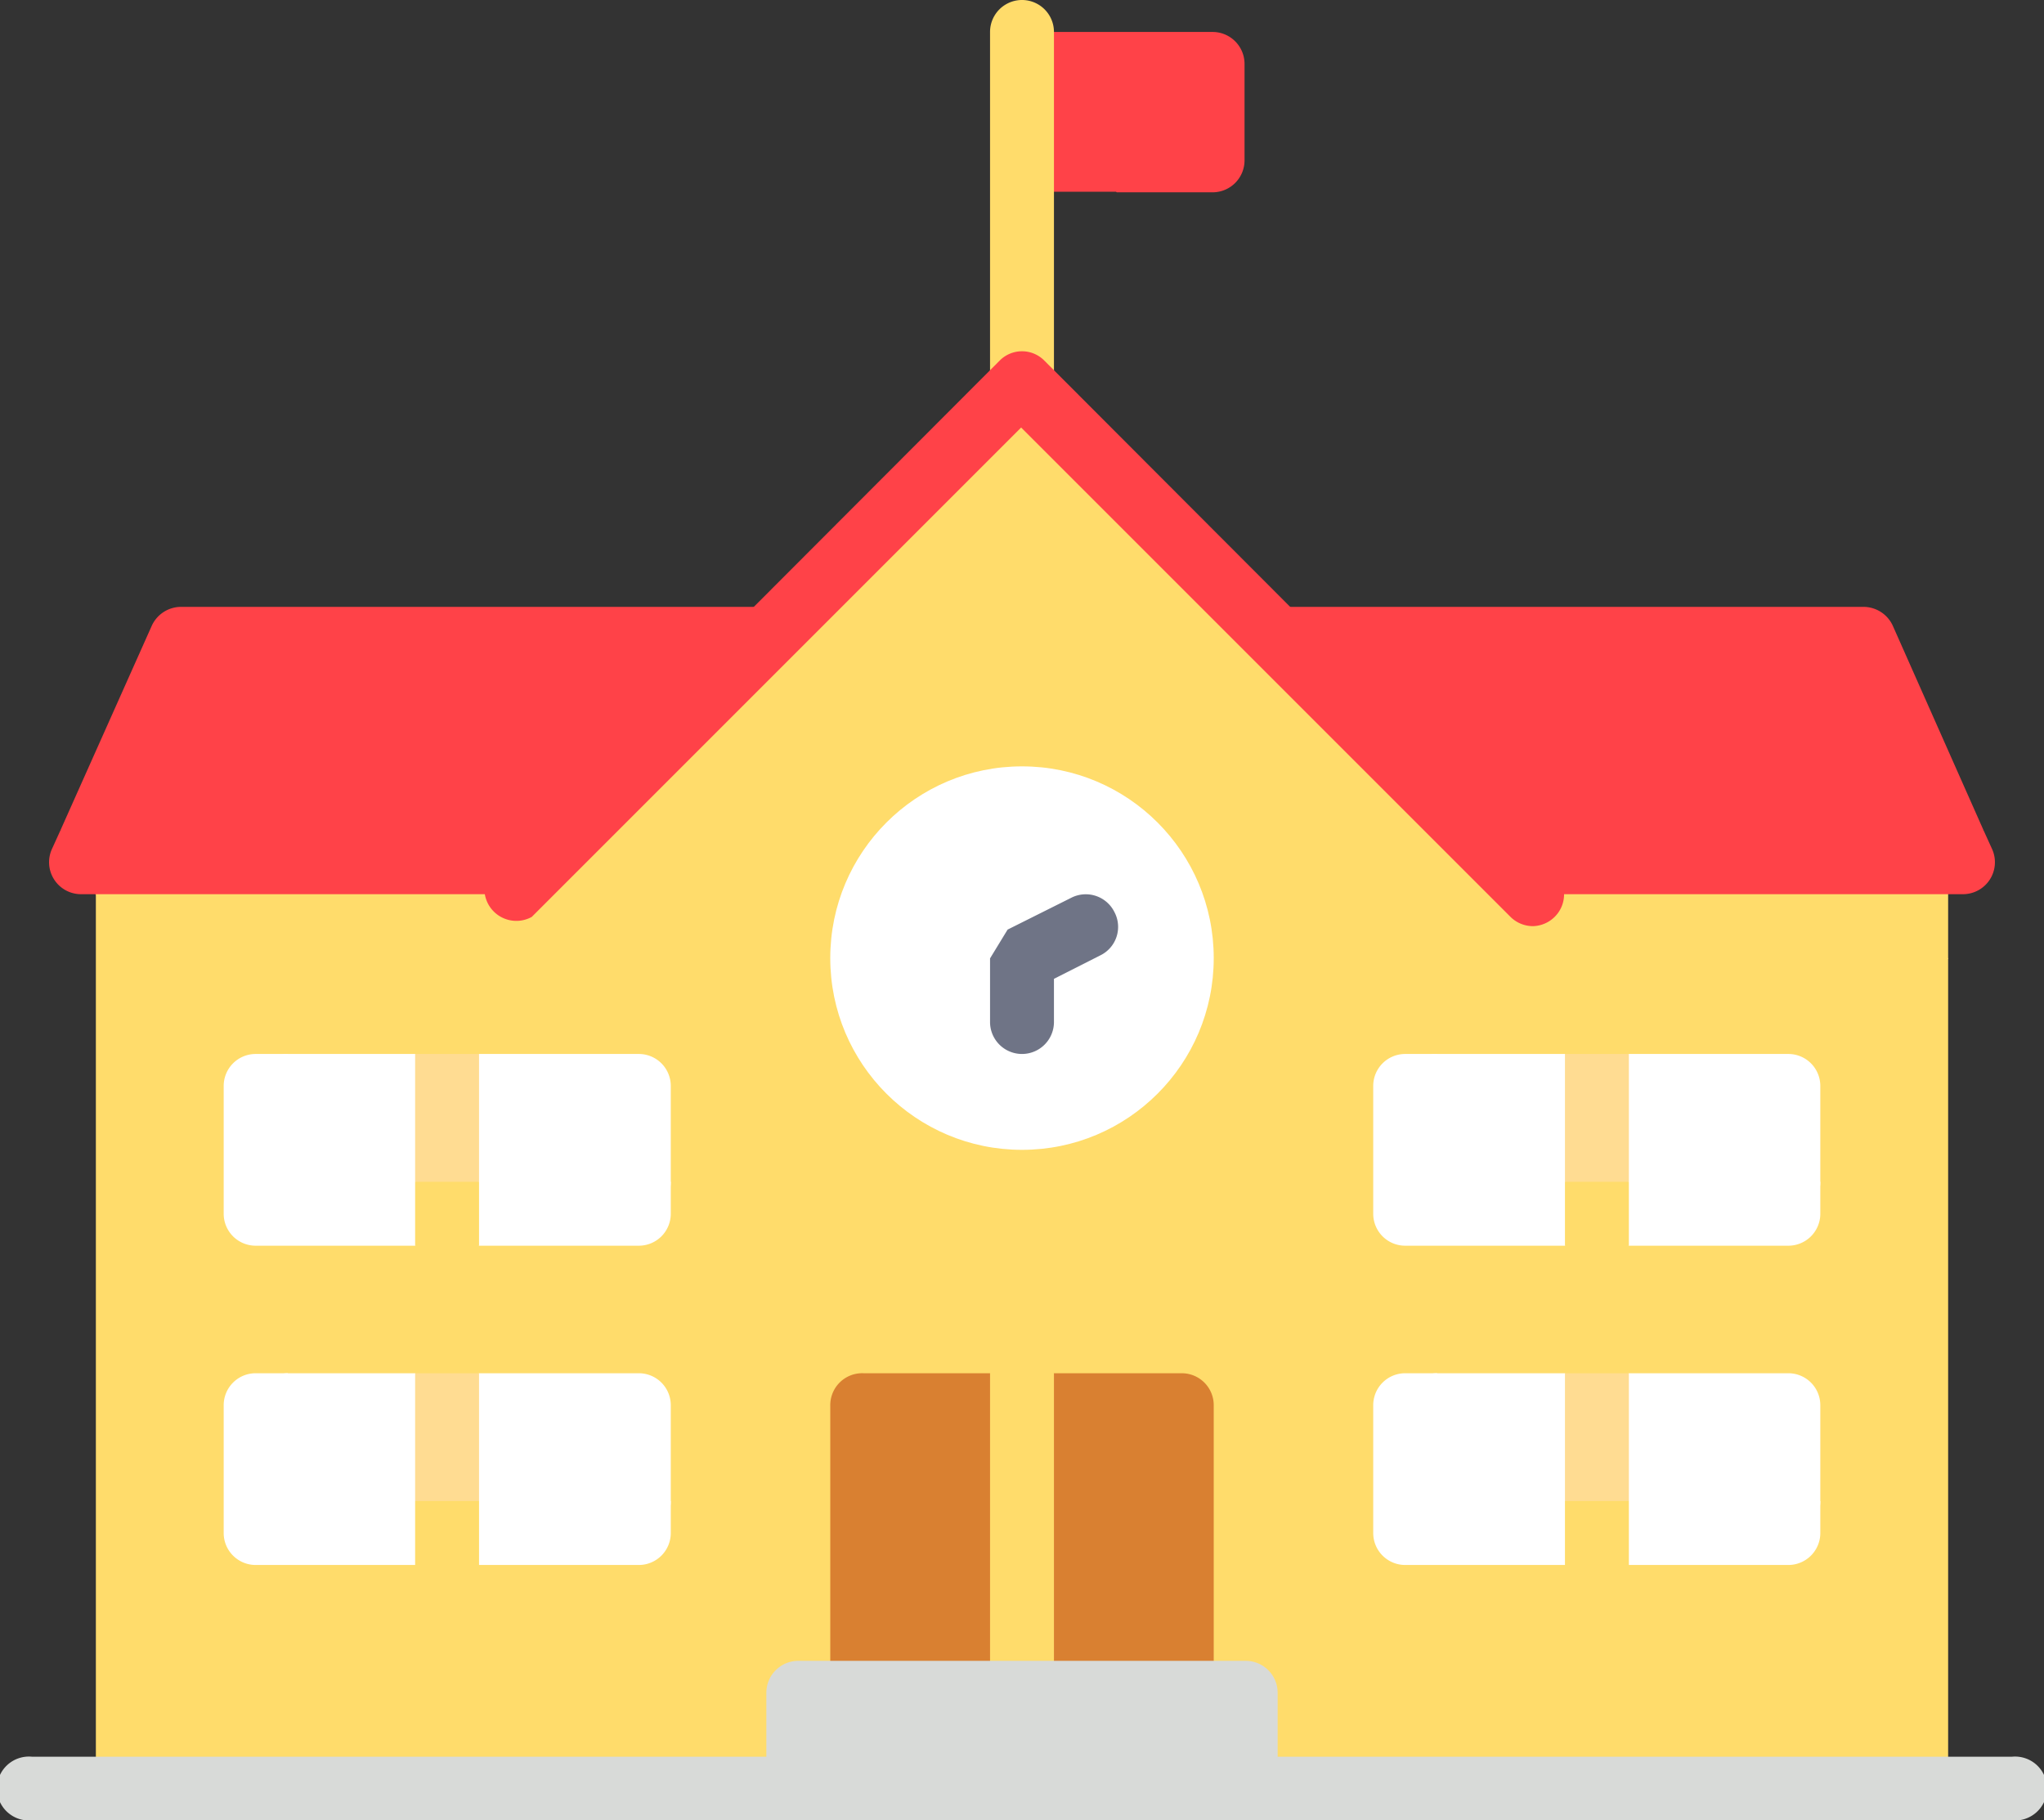 <svg xmlns="http://www.w3.org/2000/svg" width="71" height="63.23"><rect width="100%" height="100%" fill="#333333" stroke="none"/><defs><style>.a{fill:#ff4248}.b{fill:#ffdc6b}.d{fill:#fff}.f{fill:#d8dad8}.g{fill:#ffdc92}</style></defs><path class="a" d="M37.79 2.36v3l1 1.32h3.33a1.11 1.11 0 001.11-1.11V2.22a1.11 1.11 0 00-1.11-1.11h-3.29z"/><path class="a" d="M35.5 1.11h3.33v5.55H35.5z"/><path class="b" d="M36.61 13.31h-2.22V1.11a1.11 1.11 0 112.22 0z"/><path class="a" d="M64.73 21.08H6.27a1.12 1.12 0 00-1 .66l-3.17 7.1 2.82.91h61.43l2.55-.91-3.15-7.1a1.12 1.12 0 00-1.02-.66z"/><path class="a" d="M69.2 29.5l-.3-.66H2.1l-.3.66a1.11 1.11 0 001 1.56h.51l.73 1h62.75l.88-1h.51a1.11 1.11 0 001.02-1.56z"/><path class="b" d="M67.67 62.12h-63V32.17h13.08L35.5 16l17.75 16.17 14.42 1.11z"/><path d="M28.84 48.81v11.1h13.32v-11.1a1.11 1.11 0 00-1.11-1.11h-4.44l-1.06 1.2-1.16-1.2H30a1.11 1.11 0 00-1.16 1.11z" fill="#d98031"/><path class="b" d="M34.39 47.7h2.22v11.1h-2.22z"/><circle class="d" cx="35.5" cy="33.28" r="6.66"/><circle class="d" cx="35.5" cy="33.28" r="4.44"/><path d="M38.71 31.68a1.11 1.11 0 00-1.49-.5L35 32.29l-.61 1v2.21a1.11 1.11 0 002.22 0V34l1.6-.81a1.1 1.1 0 00.5-1.51z" fill="#6f7486"/><path class="f" d="M26.62 58.8v3.32h17.76V58.8a1.11 1.11 0 00-1.11-1.11H27.73a1.11 1.11 0 00-1.11 1.11z"/><path class="b" d="M53.25 31.06L35.5 13.31 17.75 31.06H3.33v31.06h2.22V35.5a2.21 2.21 0 012.22-2.22h11.09a3.33 3.33 0 002.35-1L35.5 18l14.29 14.31a3.33 3.33 0 002.35 1h15.53v-2.25z"/><path class="a" d="M53.25 32.17a1.11 1.11 0 01-.78-.32l-17-17-17 17A1.11 1.11 0 0117 30.28l17.72-17.75a1.09 1.09 0 011.56 0L54 30.28a1.1 1.1 0 010 1.57 1.11 1.11 0 01-.75.32z"/><path class="f" d="M69.89 63.23H1.11a1.11 1.11 0 110-2.21h68.78a1.11 1.11 0 110 2.21z"/><path class="d" d="M10 53.25h12.19a1.11 1.11 0 001.11-1.11v-3.33a1.11 1.11 0 00-1.11-1.11h-5.55l-1.16.79-1.06-.79H10a1.11 1.11 0 00-1.1 1.11v3.33a1.11 1.11 0 001.1 1.11z"/><path class="d" d="M10 49.92V47.7H8.88a1.11 1.11 0 00-1.11 1.11v4.44a1.11 1.11 0 001.11 1.11h5.54l1.11-.64 1.11.64h5.55a1.11 1.11 0 001.11-1.11v-1.11H12.2a2.22 2.22 0 01-2.2-2.22z"/><path class="g" d="M15.48 52.8l-1.06-.66V47.7h2.22v4.44z"/><path class="b" d="M14.42 52.14h2.22v2.22h-2.22z"/><path class="d" d="M10 42.16h12.19a1.11 1.11 0 001.11-1.11v-3.33a1.11 1.11 0 00-1.11-1.11h-5.55l-1.16.79-1.06-.79H10a1.11 1.11 0 00-1.1 1.11v3.33a1.11 1.11 0 001.1 1.11z"/><path class="d" d="M10 38.83v-2.22H8.88a1.11 1.11 0 00-1.11 1.11v4.44a1.11 1.11 0 001.11 1.11h5.54l1.11-.65 1.11.65h5.55a1.11 1.11 0 001.11-1.11v-1.11H12.2a2.23 2.23 0 01-2.2-2.22z"/><path class="g" d="M15.48 41.71l-1.06-.66v-4.44h2.22v4.44z"/><path class="b" d="M14.42 41.05h2.22v2.22h-2.22z"/><path class="d" d="M49.92 53.25h12.2a1.11 1.11 0 001.11-1.11v-3.33a1.11 1.11 0 00-1.11-1.11h-5.54l-1.16.79-1.06-.79h-4.44a1.11 1.11 0 00-1.11 1.11v3.33a1.11 1.11 0 001.11 1.11z"/><path class="d" d="M49.92 49.92V47.7h-1.11a1.11 1.11 0 00-1.11 1.11v4.44a1.11 1.11 0 001.11 1.11h5.55l1.11-.64 1.11.64h5.54a1.11 1.11 0 001.11-1.11v-1.11H52.14a2.22 2.22 0 01-2.22-2.22z"/><path class="g" d="M55.42 52.8l-1.06-.66V47.7h2.22v4.44z"/><path class="b" d="M54.36 52.14h2.22v2.22h-2.22z"/><path class="d" d="M49.92 42.16h12.2a1.11 1.11 0 001.11-1.11v-3.33a1.11 1.11 0 00-1.11-1.11h-5.54l-1.16.79-1.06-.79h-4.44a1.11 1.11 0 00-1.11 1.11v3.33a1.11 1.11 0 001.11 1.11z"/><path class="d" d="M49.92 38.83v-2.22h-1.11a1.11 1.11 0 00-1.11 1.11v4.44a1.11 1.11 0 001.11 1.11h5.55l1.11-.65 1.11.65h5.54a1.11 1.11 0 001.11-1.11v-1.11H52.14a2.23 2.23 0 01-2.22-2.22z"/><path class="g" d="M55.42 41.71l-1.06-.66v-4.44h2.22v4.44z"/><path class="b" d="M54.36 41.05h2.22v2.22h-2.22z"/></svg>